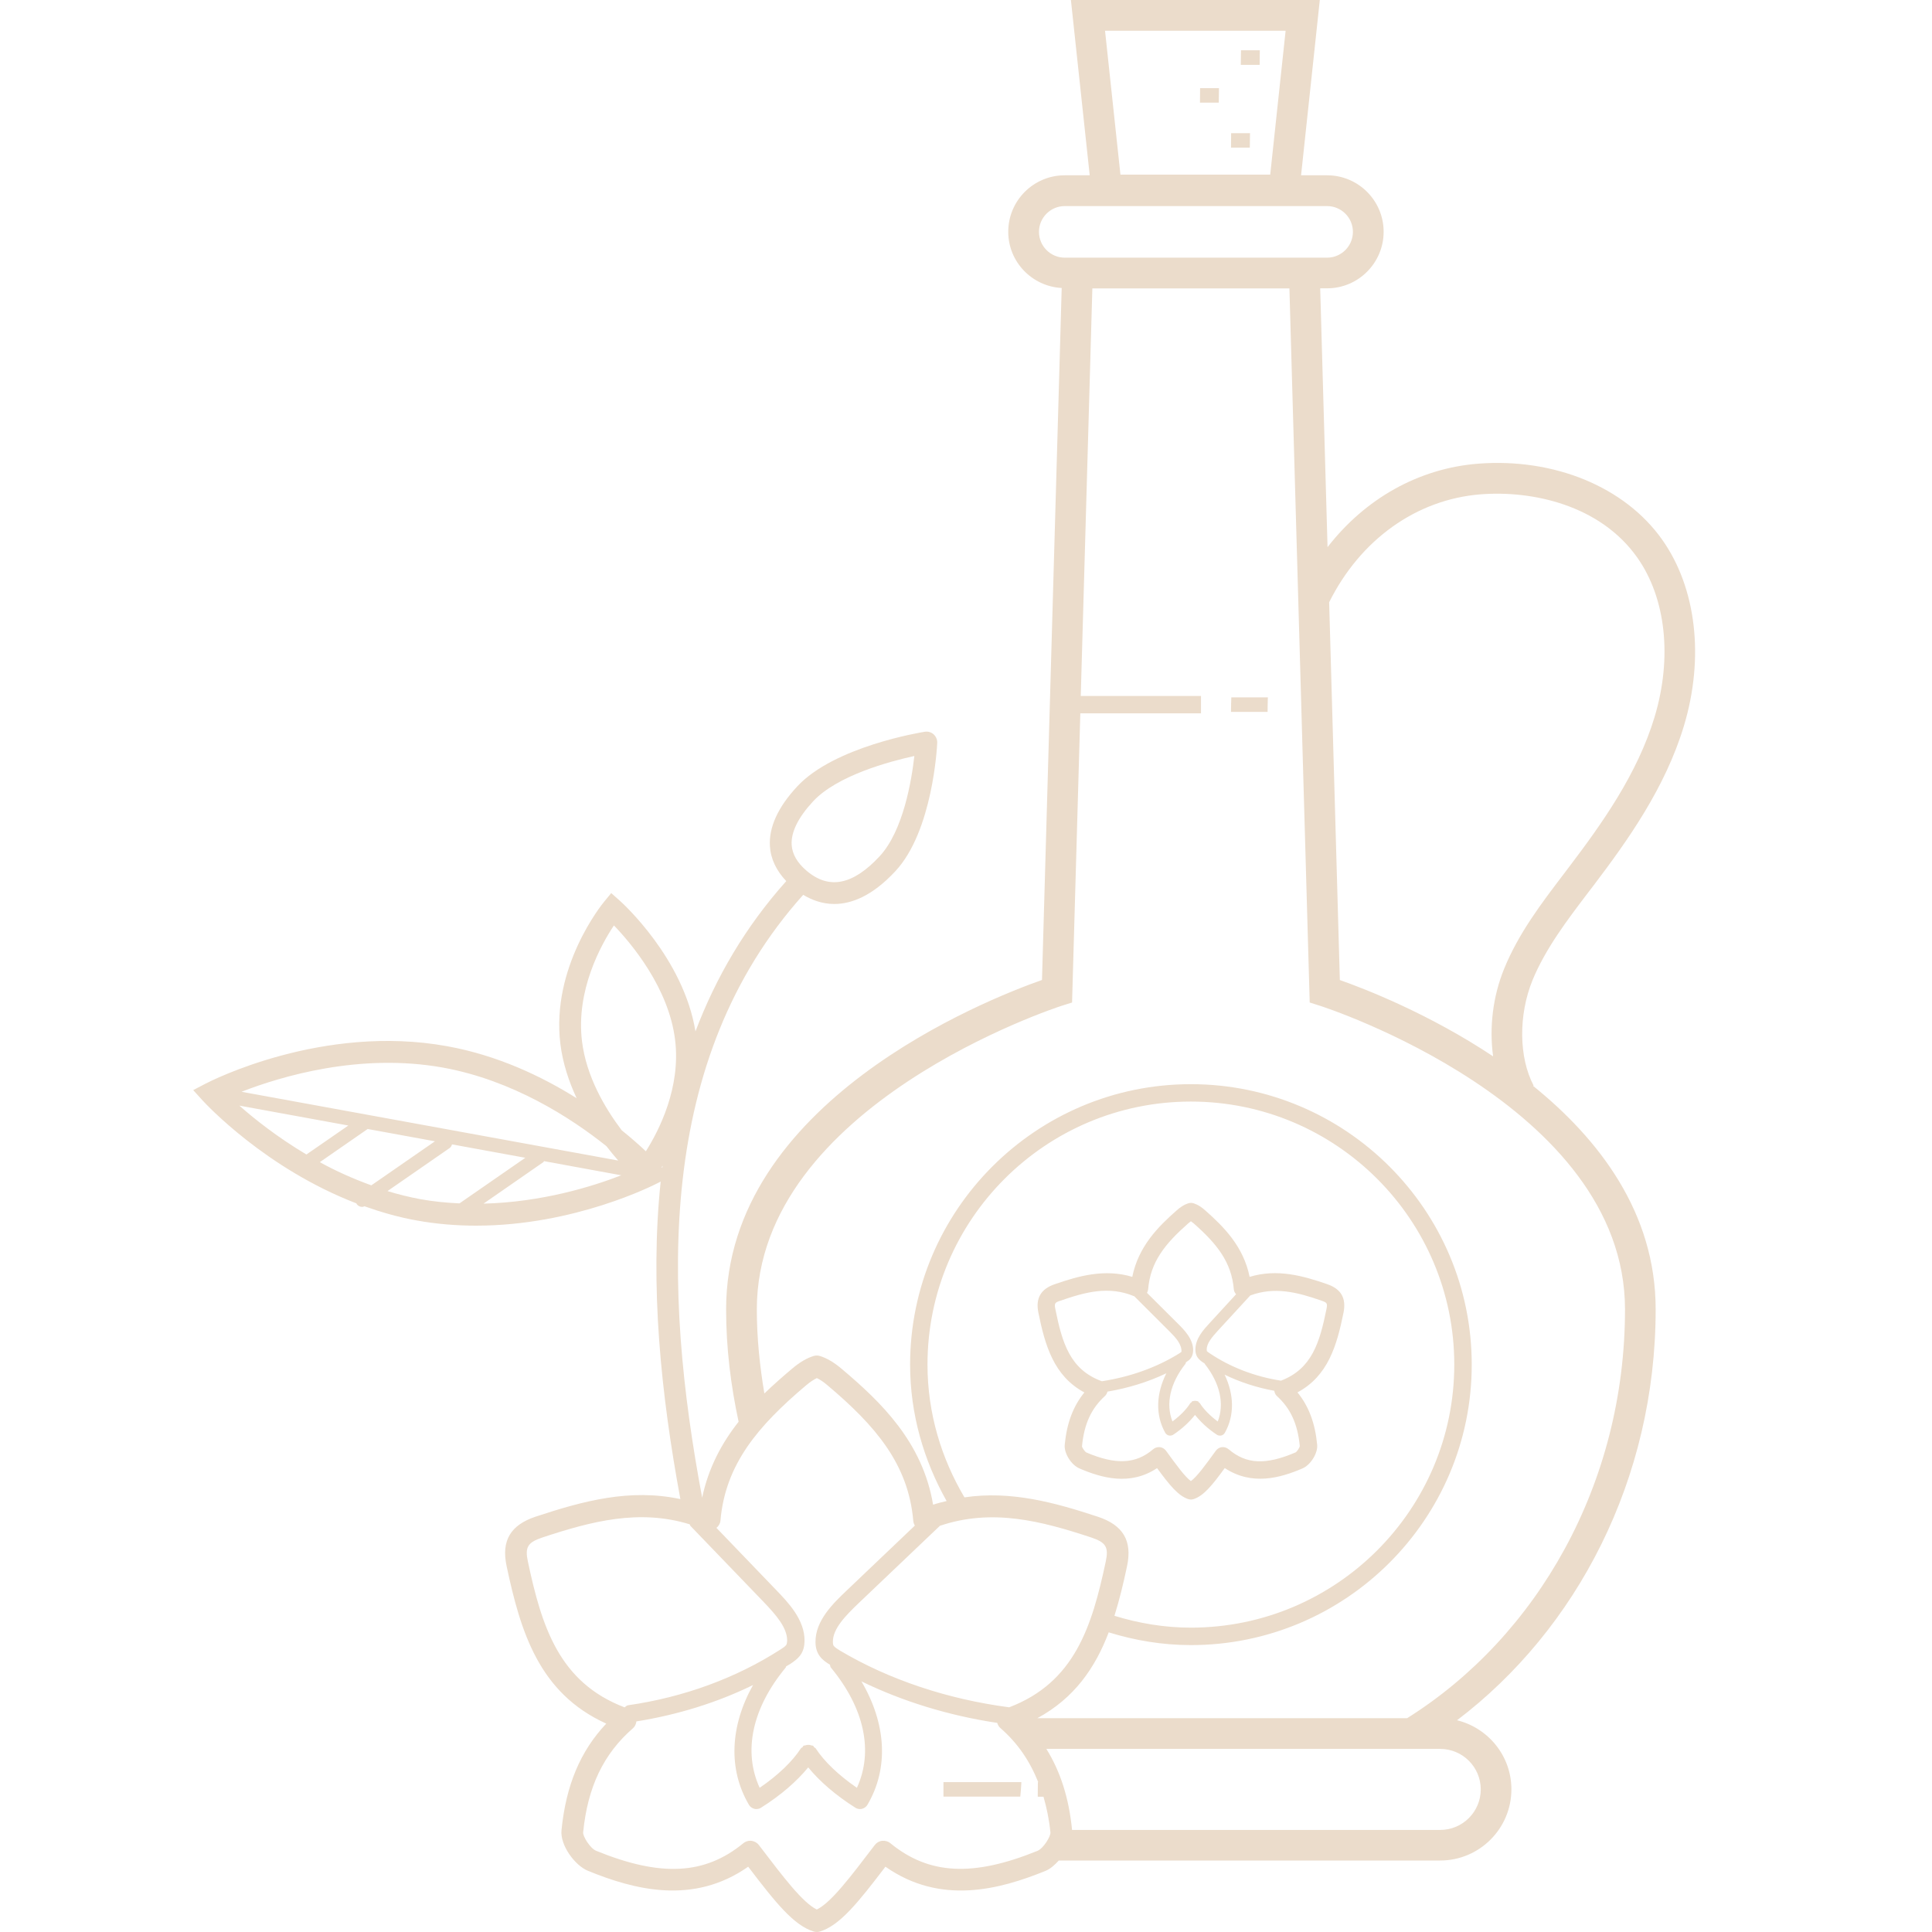 <svg width="30" height="30" viewBox="0 0 30 30" fill="none" xmlns="http://www.w3.org/2000/svg">
<path d="M24.661 13.859L24.746 13.748C25.273 13.053 25.859 12.232 26.148 11.271C26.467 10.211 26.341 9.131 25.811 8.381C25.231 7.56 24.134 7.109 22.952 7.2C22.026 7.273 21.197 7.745 20.614 8.496L20.5 4.477H20.608C21.091 4.477 21.485 4.083 21.485 3.599C21.485 3.115 21.091 2.722 20.608 2.722H20.203L20.494 0H16.629L16.921 2.722H16.533C16.049 2.722 15.656 3.115 15.656 3.599C15.656 4.067 16.025 4.447 16.486 4.472L16.18 15.217C15.3 15.527 11.275 17.12 11.275 20.331C11.275 20.933 11.348 21.515 11.469 22.077C11.209 22.406 11.001 22.79 10.903 23.256C10.295 20.016 10.18 16.453 12.472 13.895C12.603 13.973 12.764 14.037 12.954 14.037C13.224 14.037 13.548 13.911 13.905 13.526C14.484 12.902 14.551 11.593 14.553 11.537C14.556 11.487 14.535 11.438 14.498 11.403C14.46 11.369 14.408 11.354 14.358 11.363C14.302 11.372 12.954 11.591 12.378 12.213C12.08 12.534 11.938 12.845 11.955 13.138C11.967 13.337 12.055 13.519 12.209 13.682C11.572 14.394 11.115 15.181 10.799 16.016C10.615 14.881 9.664 14.021 9.622 13.984L9.491 13.868L9.38 14.003C9.347 14.043 8.557 15.018 8.701 16.206C8.738 16.511 8.834 16.795 8.954 17.053C8.412 16.713 7.727 16.387 6.941 16.245C5.008 15.895 3.267 16.788 3.194 16.826L3 16.927L3.147 17.089C3.194 17.14 4.121 18.143 5.535 18.686C5.537 18.689 5.535 18.692 5.537 18.695C5.558 18.725 5.591 18.741 5.626 18.741C5.637 18.741 5.648 18.735 5.659 18.731C5.915 18.822 6.184 18.9 6.468 18.951C6.784 19.008 7.094 19.032 7.393 19.032C8.923 19.032 10.153 18.402 10.215 18.37L10.259 18.348C10.089 19.962 10.264 21.656 10.565 23.278C9.783 23.11 9.054 23.307 8.319 23.55C7.927 23.68 7.783 23.923 7.866 24.316C8.083 25.337 8.369 26.291 9.414 26.764C9.01 27.192 8.788 27.725 8.719 28.418C8.695 28.654 8.928 28.968 9.13 29.05C9.843 29.341 10.762 29.587 11.618 28.986C12.049 29.553 12.327 29.896 12.633 29.992C12.649 29.997 12.666 30 12.683 30C12.7 30 12.717 29.998 12.734 29.992C13.04 29.896 13.318 29.552 13.749 28.986C14.606 29.588 15.524 29.34 16.237 29.05C16.306 29.022 16.376 28.961 16.441 28.89H22.363C22.973 28.89 23.469 28.394 23.469 27.784C23.469 27.265 23.108 26.831 22.625 26.712C24.485 25.3 25.709 22.97 25.709 20.33C25.709 18.831 24.83 17.689 23.805 16.861L23.814 16.857C23.583 16.419 23.577 15.761 23.797 15.22C23.999 14.729 24.336 14.287 24.661 13.859ZM12.626 12.443C12.999 12.042 13.81 11.824 14.198 11.739C14.155 12.119 14.026 12.901 13.658 13.297C13.244 13.743 12.873 13.817 12.526 13.522C12.38 13.399 12.302 13.263 12.293 13.119C12.281 12.922 12.393 12.695 12.626 12.443ZM6.881 16.578C7.963 16.775 8.863 17.356 9.416 17.797C9.481 17.881 9.542 17.956 9.6 18.021L3.75 16.953C4.359 16.716 5.588 16.344 6.881 16.578ZM3.717 17.168L5.409 17.477L4.758 17.927C4.308 17.659 3.951 17.376 3.717 17.168ZM4.966 18.046L5.709 17.531L6.754 17.722L5.766 18.406C5.479 18.302 5.21 18.181 4.966 18.046ZM7.135 18.686C6.936 18.677 6.734 18.658 6.529 18.621C6.353 18.588 6.183 18.546 6.017 18.495L6.983 17.826C7.003 17.812 7.012 17.791 7.019 17.77L8.157 17.978L7.135 18.686ZM7.508 18.69L8.438 18.045C8.443 18.041 8.443 18.035 8.447 18.03L9.647 18.25C9.194 18.426 8.409 18.668 7.508 18.69ZM10.284 18.133L10.275 18.123C10.28 18.116 10.284 18.109 10.289 18.102C10.288 18.112 10.286 18.122 10.284 18.133ZM10.029 17.877C9.932 17.785 9.806 17.674 9.653 17.55C9.391 17.203 9.104 16.715 9.037 16.167C8.941 15.376 9.334 14.669 9.533 14.37C9.801 14.648 10.384 15.337 10.483 16.148C10.573 16.887 10.236 17.549 10.029 17.877ZM19.963 0.478L19.724 2.711H17.398L17.159 0.478H19.963ZM16.133 3.6C16.133 3.38 16.313 3.2 16.533 3.2H20.607C20.828 3.2 21.008 3.38 21.008 3.6C21.008 3.821 20.828 4.001 20.607 4.001H20.486H16.533C16.313 4.001 16.133 3.821 16.133 3.6ZM11.187 23.613C11.262 22.737 11.773 22.14 12.515 21.513C12.577 21.461 12.633 21.423 12.684 21.399C12.734 21.422 12.79 21.46 12.852 21.513C13.595 22.14 14.105 22.736 14.181 23.613C14.183 23.64 14.192 23.666 14.206 23.689L13.152 24.693C12.943 24.892 12.658 25.163 12.663 25.5C12.664 25.586 12.685 25.657 12.728 25.716C12.77 25.774 12.829 25.814 12.888 25.85C12.893 25.864 12.891 25.881 12.901 25.893C13.423 26.523 13.566 27.195 13.306 27.761C13.022 27.566 12.797 27.351 12.665 27.147C12.659 27.139 12.648 27.138 12.641 27.131C12.635 27.124 12.634 27.113 12.625 27.108C12.617 27.103 12.608 27.106 12.6 27.103C12.584 27.096 12.569 27.094 12.551 27.094C12.533 27.094 12.519 27.096 12.502 27.103C12.494 27.106 12.485 27.102 12.477 27.108C12.469 27.113 12.468 27.124 12.461 27.131C12.454 27.138 12.443 27.139 12.437 27.147C12.306 27.351 12.081 27.566 11.796 27.761C11.536 27.195 11.679 26.523 12.201 25.893C12.205 25.888 12.203 25.881 12.207 25.875C12.226 25.863 12.247 25.853 12.266 25.841C12.327 25.801 12.39 25.757 12.435 25.691C12.473 25.633 12.492 25.565 12.493 25.481C12.497 25.151 12.238 24.882 12.049 24.686L11.125 23.725C11.159 23.696 11.183 23.658 11.187 23.613ZM17.048 23.552C16.368 23.327 15.693 23.145 14.976 23.251C14.617 22.645 14.402 21.944 14.402 21.189C14.402 18.937 16.237 17.105 18.492 17.105C20.747 17.105 22.582 18.937 22.582 21.189C22.582 23.442 20.747 25.274 18.492 25.274C18.079 25.274 17.681 25.206 17.305 25.09C17.383 24.842 17.445 24.583 17.501 24.318C17.584 23.925 17.44 23.682 17.048 23.552ZM16.942 23.873C17.173 23.95 17.218 24.023 17.17 24.248C16.955 25.259 16.686 26.125 15.668 26.512C15.667 26.512 15.666 26.51 15.664 26.51C14.709 26.384 13.804 26.081 13.048 25.633C13.018 25.614 12.966 25.584 12.947 25.558C12.941 25.55 12.933 25.535 12.933 25.497C12.93 25.294 13.123 25.094 13.338 24.889L14.59 23.697C14.591 23.696 14.59 23.695 14.591 23.694C15.402 23.418 16.167 23.617 16.942 23.873ZM8.197 24.248C8.149 24.023 8.194 23.95 8.425 23.873C9.179 23.624 9.924 23.427 10.711 23.67C10.715 23.677 10.714 23.686 10.719 23.692L11.855 24.872C12.05 25.076 12.225 25.275 12.223 25.477C12.222 25.507 12.217 25.529 12.209 25.542C12.193 25.566 12.148 25.595 12.119 25.613C11.434 26.055 10.617 26.355 9.754 26.479C9.731 26.482 9.716 26.499 9.699 26.512C8.681 26.124 8.412 25.258 8.197 24.248ZM16.11 28.74C15.107 29.147 14.424 29.111 13.825 28.621C13.79 28.592 13.743 28.579 13.698 28.584C13.652 28.589 13.611 28.613 13.583 28.65C13.194 29.161 12.905 29.542 12.683 29.651C12.463 29.542 12.174 29.162 11.784 28.65C11.756 28.613 11.714 28.59 11.669 28.584C11.662 28.583 11.656 28.583 11.65 28.583C11.611 28.583 11.573 28.596 11.542 28.622C10.943 29.113 10.26 29.148 9.257 28.739C9.165 28.702 9.049 28.514 9.055 28.454C9.125 27.747 9.372 27.232 9.831 26.834C9.862 26.807 9.876 26.769 9.882 26.73C10.521 26.628 11.136 26.438 11.693 26.165C11.337 26.802 11.304 27.471 11.629 28.024C11.647 28.056 11.678 28.078 11.713 28.087C11.724 28.09 11.735 28.091 11.745 28.091C11.771 28.091 11.796 28.084 11.817 28.07C12.122 27.879 12.372 27.661 12.55 27.444C12.727 27.661 12.978 27.878 13.282 28.07C13.304 28.084 13.329 28.091 13.354 28.091C13.365 28.091 13.376 28.09 13.386 28.087C13.421 28.078 13.452 28.056 13.47 28.024C13.805 27.454 13.761 26.763 13.376 26.108C14.017 26.42 14.733 26.64 15.485 26.753C15.494 26.784 15.51 26.813 15.535 26.834C15.803 27.067 15.991 27.346 16.122 27.674H16.116C16.115 27.749 16.114 27.824 16.114 27.899H16.203C16.253 28.071 16.291 28.253 16.311 28.454C16.317 28.514 16.202 28.702 16.11 28.74ZM22.993 27.786C22.993 28.133 22.711 28.415 22.364 28.415H16.647C16.598 27.919 16.466 27.508 16.248 27.157H22.364C22.711 27.157 22.993 27.439 22.993 27.786ZM25.233 20.332C25.233 23.044 23.869 25.413 21.85 26.68H16.108C16.683 26.368 17.007 25.897 17.216 25.347C17.62 25.472 18.047 25.545 18.492 25.545C20.896 25.545 22.853 23.591 22.853 21.19C22.853 18.788 20.896 16.835 18.492 16.835C16.088 16.835 14.132 18.789 14.132 21.19C14.132 21.961 14.345 22.679 14.699 23.308C14.629 23.325 14.559 23.341 14.489 23.365C14.326 22.39 13.675 21.766 13.069 21.255C12.951 21.155 12.841 21.09 12.733 21.056C12.7 21.046 12.666 21.046 12.633 21.056C12.526 21.089 12.416 21.154 12.297 21.255C12.154 21.375 12.009 21.503 11.869 21.638C11.798 21.213 11.752 20.779 11.752 20.332C11.752 17.153 16.438 15.633 16.485 15.618L16.647 15.567L16.775 11.077H18.649V10.807H16.782L16.962 4.478H20.022L20.337 15.567L20.498 15.618C20.547 15.633 25.233 17.149 25.233 20.332ZM23.357 15.041C23.179 15.475 23.124 15.961 23.185 16.403C22.19 15.741 21.193 15.354 20.805 15.218L20.639 9.352C21.122 8.381 21.993 7.755 22.99 7.676C23.787 7.613 24.844 7.838 25.423 8.657C25.869 9.288 25.969 10.214 25.692 11.134C25.426 12.018 24.868 12.799 24.366 13.46L24.283 13.57C23.938 14.023 23.581 14.491 23.357 15.041Z" fill="#EBDCCB"/>
<path d="M19.562 0.791C19.562 0.787 19.563 0.785 19.563 0.781H19.27C19.268 0.856 19.267 0.931 19.267 1.007H19.56C19.561 0.935 19.561 0.863 19.562 0.791Z" fill="#EBDCCB"/>
<path d="M18.928 1.378C18.928 1.375 18.928 1.373 18.928 1.369H18.635C18.634 1.444 18.633 1.519 18.633 1.594H18.925C18.926 1.522 18.926 1.45 18.928 1.378Z" fill="#EBDCCB"/>
<path d="M19.41 2.077C19.41 2.074 19.41 2.072 19.41 2.068H19.117C19.116 2.143 19.115 2.218 19.115 2.293H19.407C19.408 2.221 19.408 2.149 19.41 2.077Z" fill="#EBDCCB"/>
<path d="M19.115 11.054H19.683C19.684 10.982 19.684 10.91 19.687 10.838C19.687 10.835 19.688 10.833 19.688 10.829H19.12C19.117 10.904 19.115 10.979 19.115 11.054Z" fill="#EBDCCB"/>
<path d="M14.65 27.898H15.843C15.852 27.824 15.855 27.749 15.86 27.673H14.65V27.898Z" fill="#EBDCCB"/>
<path d="M18.451 23.278C18.464 23.282 18.479 23.285 18.493 23.285C18.507 23.285 18.522 23.282 18.535 23.278C18.69 23.227 18.823 23.064 19.018 22.796C19.439 23.074 19.879 22.95 20.224 22.802C20.352 22.747 20.465 22.565 20.453 22.434C20.421 22.099 20.323 21.836 20.147 21.621C20.624 21.365 20.759 20.89 20.862 20.383C20.907 20.159 20.825 20.015 20.61 19.941C20.234 19.811 19.834 19.697 19.404 19.827C19.309 19.355 19.002 19.049 18.716 18.796C18.654 18.74 18.595 18.704 18.535 18.685C18.507 18.676 18.479 18.676 18.451 18.685C18.391 18.704 18.334 18.739 18.27 18.796C17.983 19.049 17.677 19.355 17.582 19.827C17.154 19.699 16.752 19.811 16.376 19.942C16.161 20.016 16.078 20.16 16.124 20.383C16.227 20.89 16.362 21.366 16.838 21.622C16.663 21.837 16.565 22.099 16.533 22.434C16.52 22.565 16.634 22.748 16.762 22.802C17.107 22.95 17.547 23.076 17.967 22.797C18.163 23.064 18.296 23.227 18.451 23.278ZM19.414 20.116C19.791 19.976 20.141 20.064 20.521 20.197C20.605 20.226 20.616 20.236 20.597 20.329C20.492 20.846 20.371 21.256 19.891 21.439C19.485 21.376 19.1 21.228 18.779 21.01C18.769 21.003 18.747 20.989 18.741 20.98C18.74 20.978 18.738 20.972 18.738 20.957C18.736 20.861 18.818 20.765 18.909 20.665L19.414 20.116ZM17.828 20.023C17.862 19.596 18.091 19.314 18.449 18.998C18.465 18.985 18.479 18.973 18.493 18.964C18.505 18.972 18.52 18.984 18.537 18.998C18.895 19.314 19.123 19.596 19.159 20.023C19.162 20.052 19.175 20.076 19.194 20.097L18.781 20.547C18.688 20.648 18.56 20.786 18.562 20.96C18.563 21.006 18.573 21.043 18.593 21.074C18.618 21.113 18.655 21.139 18.68 21.156C18.688 21.161 18.697 21.165 18.704 21.17C18.706 21.173 18.705 21.175 18.706 21.177C18.945 21.479 19.016 21.8 18.909 22.073C18.787 21.981 18.69 21.883 18.631 21.788C18.628 21.782 18.62 21.782 18.615 21.776C18.61 21.771 18.61 21.763 18.603 21.76C18.599 21.757 18.594 21.759 18.589 21.757C18.578 21.753 18.569 21.752 18.558 21.752C18.546 21.752 18.536 21.752 18.525 21.757C18.52 21.759 18.515 21.757 18.511 21.76C18.505 21.763 18.505 21.77 18.5 21.776C18.495 21.781 18.486 21.782 18.483 21.788C18.425 21.882 18.328 21.981 18.206 22.072C18.098 21.8 18.17 21.478 18.408 21.177C18.413 21.17 18.412 21.161 18.415 21.154C18.443 21.135 18.472 21.117 18.492 21.088C18.515 21.055 18.526 21.016 18.527 20.968C18.529 20.792 18.389 20.651 18.286 20.549L17.81 20.075C17.819 20.059 17.826 20.042 17.828 20.023ZM16.388 20.33C16.369 20.237 16.38 20.226 16.463 20.198C16.859 20.061 17.22 19.964 17.614 20.129L18.161 20.675C18.261 20.775 18.35 20.873 18.346 20.989C18.34 20.998 18.316 21.013 18.304 21.02C17.958 21.235 17.546 21.381 17.11 21.448C16.615 21.268 16.494 20.854 16.388 20.33ZM16.869 22.554C16.845 22.541 16.804 22.481 16.801 22.459C16.834 22.112 16.945 21.87 17.159 21.676C17.178 21.657 17.19 21.634 17.197 21.609C17.519 21.554 17.83 21.459 18.111 21.324C17.952 21.641 17.939 21.972 18.093 22.247C18.105 22.268 18.125 22.284 18.149 22.29C18.156 22.291 18.163 22.292 18.17 22.292C18.187 22.292 18.204 22.287 18.218 22.278C18.36 22.184 18.471 22.078 18.556 21.971C18.642 22.077 18.752 22.184 18.895 22.278C18.909 22.287 18.926 22.292 18.944 22.292C18.951 22.292 18.957 22.292 18.965 22.29C18.988 22.284 19.008 22.269 19.02 22.247C19.171 21.978 19.164 21.657 19.016 21.346C19.255 21.462 19.516 21.547 19.787 21.596C19.792 21.626 19.803 21.655 19.826 21.676C20.04 21.87 20.15 22.111 20.183 22.454C20.18 22.48 20.14 22.541 20.117 22.553C19.651 22.752 19.351 22.737 19.077 22.503C19.048 22.479 19.009 22.467 18.973 22.471C18.936 22.476 18.902 22.496 18.88 22.526C18.724 22.741 18.587 22.931 18.492 22.998C18.4 22.932 18.267 22.749 18.105 22.526C18.082 22.496 18.049 22.476 18.011 22.471C18.006 22.471 18.001 22.471 17.996 22.471C17.964 22.471 17.932 22.482 17.907 22.503C17.638 22.734 17.327 22.749 16.869 22.554Z" fill="#EBDCCB"/>
</svg>
